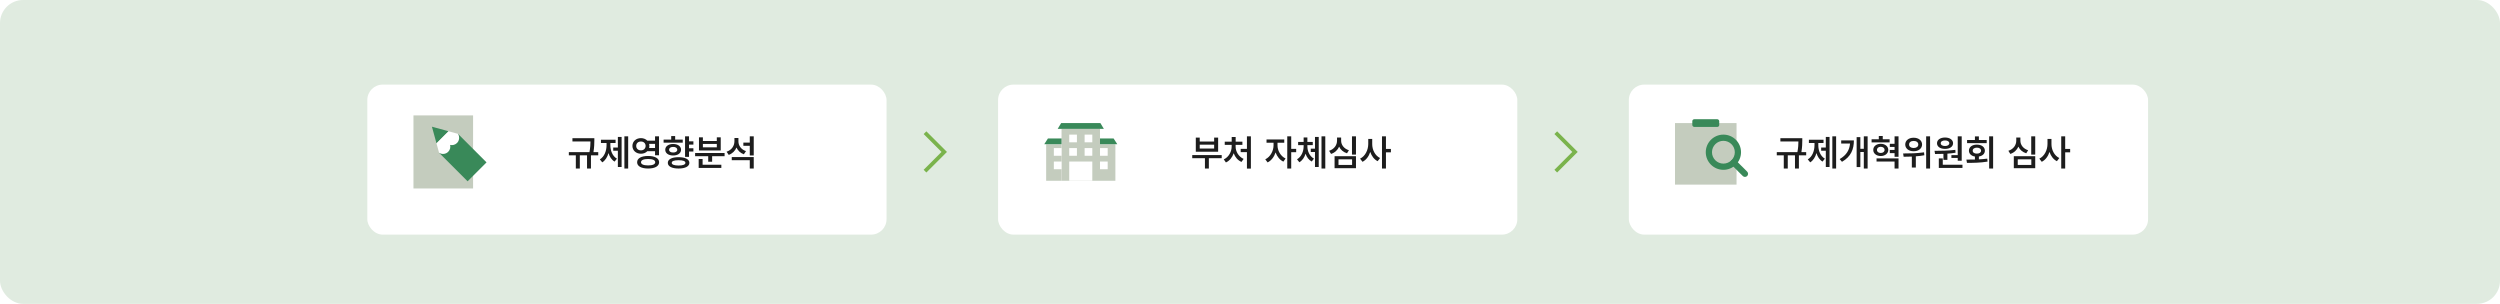 <svg width="1300" height="158" viewBox="0 0 1300 158" fill="none" xmlns="http://www.w3.org/2000/svg">
<rect width="1300" height="158" rx="12" fill="#E0EBE0"/>
<path d="M809 69L819 79L809 89" stroke="#7AB34C" stroke-width="2"/>
<path d="M481 69L491 79L481 89" stroke="#7AB34C" stroke-width="2"/>
<g filter="url(#filter0_d_4648_95663)">
<rect x="187" y="40" width="270" height="78" rx="8" fill="white"/>
</g>
<path d="M309.061 71.861V73.03C309.042 74.468 309.042 76.389 308.597 79.116H311.083V80.786H307.298V87.633H305.257V80.786H301.509V87.633H299.431V80.786H295.794V79.116H306.519C306.973 76.713 307.029 74.923 307.038 73.55H297.668V71.861H309.061ZM326.65 70.878V87.651H324.684V70.878H326.65ZM323.236 71.193V86.835H321.288V78.393H318.876V76.723H321.288V71.193H323.236ZM317.392 75.461C317.392 78.3 318.412 81.139 320.806 82.512L319.581 84.033C318.032 83.106 317.002 81.51 316.427 79.599C315.833 81.668 314.766 83.43 313.18 84.423L311.918 82.883C314.349 81.417 315.406 78.374 315.406 75.461V74.348H312.493V72.678H320.101V74.348H317.392V75.461ZM333.293 71.824C334.647 71.824 335.816 72.325 336.614 73.16H340.622V70.878H342.682V80.749H340.622V78.615H336.614C335.816 79.45 334.638 79.942 333.293 79.933C330.77 79.951 328.858 78.244 328.858 75.888C328.858 73.513 330.77 71.824 333.293 71.824ZM333.293 73.587C331.846 73.587 330.825 74.478 330.825 75.888C330.825 77.261 331.846 78.189 333.293 78.189C334.685 78.189 335.705 77.261 335.724 75.888C335.705 74.478 334.685 73.587 333.293 73.587ZM337.004 81.102C340.529 81.102 342.737 82.308 342.737 84.367C342.737 86.427 340.529 87.633 337.004 87.633C333.497 87.633 331.289 86.427 331.308 84.367C331.289 82.308 333.497 81.102 337.004 81.102ZM337.004 82.679C334.666 82.679 333.312 83.272 333.33 84.367C333.312 85.425 334.666 86.019 337.004 86.019C339.379 86.019 340.715 85.425 340.715 84.367C340.715 83.272 339.379 82.679 337.004 82.679ZM337.542 74.811C337.635 75.155 337.69 75.507 337.69 75.888C337.69 76.259 337.635 76.611 337.561 76.945H340.622V74.811H337.542ZM360.568 73.494V75.183H358.286V77.094H360.568V78.782H358.286V81.584H356.227V70.878H358.286V73.494H360.568ZM352.868 81.732C356.301 81.732 358.472 82.827 358.472 84.683C358.472 86.519 356.301 87.633 352.868 87.633C349.38 87.633 347.246 86.519 347.265 84.683C347.246 82.827 349.38 81.732 352.868 81.732ZM352.868 83.31C350.567 83.31 349.287 83.755 349.306 84.683C349.287 85.573 350.567 86.074 352.868 86.074C355.132 86.074 356.412 85.573 356.412 84.683C356.412 83.755 355.132 83.31 352.868 83.31ZM355.021 72.585V74.199H345.075V72.585H349.027V70.767H351.087V72.585H355.021ZM350.048 74.867C352.479 74.867 354.13 76.073 354.148 77.873C354.13 79.673 352.479 80.86 350.048 80.86C347.599 80.86 345.929 79.673 345.929 77.873C345.929 76.073 347.599 74.867 350.048 74.867ZM350.048 76.389C348.768 76.389 347.933 76.945 347.933 77.873C347.933 78.782 348.768 79.302 350.048 79.302C351.328 79.302 352.182 78.782 352.182 77.873C352.182 76.945 351.328 76.389 350.048 76.389ZM376.785 79.561V81.213H370.31V84.107H368.269V81.213H361.459V79.561H376.785ZM375.097 85.647V87.317H363.314V82.697H365.355V85.647H375.097ZM365.504 71.416V73.309H372.74V71.416H374.781V78.244H363.463V71.416H365.504ZM365.504 76.611H372.74V74.849H365.504V76.611ZM383.984 73.531C383.984 75.684 385.339 77.743 387.918 78.578L386.805 80.23C384.986 79.589 383.688 78.318 382.982 76.704C382.231 78.467 380.867 79.849 378.938 80.545L377.824 78.894C380.552 77.984 381.906 75.795 381.906 73.401V71.75H383.984V73.531ZM391.944 81.658V87.651H389.885V83.291H380.515V81.658H391.944ZM391.944 70.878V80.842H389.885V75.832H386.545V74.144H389.885V70.878H391.944Z" fill="#1D1D1D"/>
<g clip-path="url(#clip0_4648_95663)">
<path d="M246 60H215V98H246V60Z" fill="#C4CCBE"/>
<path d="M238.149 69.594L228.308 79.436L243.154 94.281L252.995 84.44L238.149 69.594Z" fill="#398959"/>
<path d="M233.247 68.251L224.602 65.883L226.97 74.521L233.247 68.251Z" fill="#398959"/>
<path d="M233.247 68.252L226.97 74.529L228.313 79.442C228.361 79.469 228.408 79.496 228.449 79.523C229.908 80.378 231.815 80.181 233.063 78.933C234.034 77.962 234.366 76.605 234.074 75.363C235.316 75.655 236.673 75.323 237.644 74.352C238.892 73.104 239.089 71.197 238.234 69.738C238.207 69.691 238.18 69.643 238.153 69.602L233.24 68.259L233.247 68.252Z" fill="white"/>
</g>
<g filter="url(#filter1_d_4648_95663)">
<rect x="515" y="40" width="270" height="78" rx="8" fill="white"/>
</g>
<path d="M635.287 80.638V82.27H628.607V87.651H626.566V82.27H619.961V80.638H635.287ZM623.857 71.546V73.606H631.354V71.546H633.432V78.894H621.816V71.546H623.857ZM623.857 77.224H631.354V75.238H623.857V77.224ZM650.465 70.878V87.67H648.405V79.098H645.158V77.428H648.405V70.878H650.465ZM642.523 76.203C642.505 78.745 644.026 81.454 646.68 82.623L645.566 84.2C643.646 83.384 642.254 81.705 641.522 79.691C640.779 81.825 639.397 83.616 637.477 84.478L636.363 82.883C638.98 81.695 640.464 78.838 640.464 76.203V75.331H636.864V73.68H640.482V71.231H642.542V73.68H646.049V75.331H642.523V76.203ZM664.307 75.647C664.307 78.244 665.847 81.194 668.5 82.419L667.35 84.052C665.457 83.161 664.056 81.361 663.305 79.265C662.544 81.565 661.078 83.532 659.148 84.46L657.942 82.846C660.614 81.584 662.229 78.43 662.247 75.647V74.236H658.592V72.529H667.814V74.236H664.307V75.647ZM671.432 70.878V77.409H674.011V79.135H671.432V87.651H669.372V70.878H671.432ZM679.837 75.999C679.837 78.597 680.913 81.213 683.251 82.475L682.101 83.996C680.542 83.17 679.484 81.695 678.891 79.933C678.297 81.835 677.239 83.458 675.662 84.386L674.456 82.827C676.831 81.454 677.889 78.652 677.889 75.999V75.48H675.031V73.81H677.889V71.472H679.837V73.81H682.639V75.48H679.837V75.999ZM689.151 70.878V87.651H687.185V70.878H689.151ZM685.737 71.193V86.835H683.789V79.023H681.6V77.316H683.789V71.193H685.737ZM705.108 70.897V80.378H703.03V70.897H705.108ZM705.108 81.213V87.447H693.976V81.213H705.108ZM696.017 82.846V85.777H703.086V82.846H696.017ZM697.39 73.16C697.39 75.294 698.818 77.298 701.435 78.133L700.433 79.71C698.494 79.107 697.102 77.873 696.351 76.259C695.581 77.994 694.17 79.376 692.157 80.044L691.137 78.411C693.864 77.539 695.256 75.368 695.256 73.16V71.527H697.39V73.16ZM713.551 74.904C713.532 77.892 715.035 80.935 717.633 82.178L716.371 83.829C714.553 82.911 713.245 81.139 712.53 79.005C711.797 81.287 710.424 83.18 708.504 84.144L707.242 82.493C709.933 81.213 711.473 78.003 711.491 74.904V72.232H713.551V74.904ZM720.694 70.878V77.446H723.273V79.209H720.694V87.651H718.635V70.878H720.694Z" fill="#1D1D1D"/>
<path d="M552 75H544V94H552V75Z" fill="#C4CCBE"/>
<path d="M572 67H552V94H572V67Z" fill="#C4CCBE"/>
<path d="M580 75H572V94H580V75Z" fill="#C4CCBE"/>
<path d="M560 70H556V74H560V70Z" fill="white"/>
<path d="M568 70H564V74H568V70Z" fill="white"/>
<path d="M560 77H556V81H560V77Z" fill="white"/>
<path d="M552 77H548V81H552V77Z" fill="white"/>
<path d="M576 77H572V81H576V77Z" fill="white"/>
<path d="M552 84H548V88H552V84Z" fill="white"/>
<path d="M576 84H572V88H576V84Z" fill="white"/>
<path d="M568 77H564V81H568V77Z" fill="white"/>
<path d="M568 84H556V94H568V84Z" fill="white"/>
<path d="M572.2 64H551.8L550 67H574L572.2 64Z" fill="#398959"/>
<path d="M552 72H544.929L543 75H552V72Z" fill="#398959"/>
<path d="M572 72H579.071L581 75H572V72Z" fill="#398959"/>
<g filter="url(#filter2_d_4648_95663)">
<rect x="843" y="40" width="270" height="78" rx="8" fill="white"/>
</g>
<path d="M937.192 71.861V73.03C937.174 74.468 937.174 76.389 936.729 79.116H939.215V80.786H935.43V87.633H933.389V80.786H929.641V87.633H927.562V80.786H923.926V79.116H934.65C935.105 76.713 935.161 74.923 935.17 73.55H925.8V71.861H937.192ZM954.782 70.878V87.651H952.815V70.878H954.782ZM951.368 71.193V86.835H949.42V78.393H947.008V76.723H949.42V71.193H951.368ZM945.523 75.461C945.523 78.3 946.544 81.139 948.938 82.512L947.713 84.033C946.164 83.106 945.134 81.51 944.559 79.599C943.965 81.668 942.898 83.43 941.312 84.423L940.05 82.883C942.48 81.417 943.538 78.374 943.538 75.461V74.348H940.625V72.678H948.232V74.348H945.523V75.461ZM971.166 70.878V87.651H969.181V79.042H967.381V86.872H965.451V71.323H967.381V77.372H969.181V70.878H971.166ZM964.022 72.993C964.022 77.52 962.594 81.417 957.825 84.144L956.638 82.716C960.209 80.647 961.722 77.994 962.019 74.644H957.417V72.993H964.022ZM982.596 72.418V74.051H973.226V72.418H976.974V70.73H979.033V72.418H982.596ZM977.976 74.774C980.239 74.774 981.891 76.073 981.909 77.966C981.891 79.803 980.239 81.12 977.976 81.139C975.73 81.12 974.079 79.803 974.098 77.966C974.079 76.073 975.73 74.774 977.976 74.774ZM977.976 76.333C976.825 76.333 976.009 76.964 976.027 77.966C976.009 78.931 976.825 79.543 977.976 79.543C979.126 79.543 979.979 78.931 979.979 77.966C979.979 76.964 979.126 76.333 977.976 76.333ZM987.234 70.878V81.528H985.175V79.636H982.688V77.966H985.175V76.407H982.707V74.774H985.175V70.878H987.234ZM987.234 82.382V87.651H985.175V84.015H975.805V82.382H987.234ZM995.083 71.62C997.625 71.602 999.48 73.049 999.48 75.145C999.48 77.205 997.625 78.671 995.083 78.652C992.56 78.671 990.723 77.205 990.723 75.145C990.723 73.049 992.56 71.602 995.083 71.62ZM995.083 73.29C993.71 73.272 992.708 73.995 992.727 75.145C992.708 76.277 993.71 76.964 995.083 76.964C996.512 76.964 997.514 76.277 997.514 75.145C997.514 73.995 996.512 73.272 995.083 73.29ZM1003.64 70.897V87.633H1001.6V70.897H1003.64ZM989.628 79.803C992.652 79.803 996.883 79.747 1000.5 79.209L1000.65 80.731C999.202 81.009 997.699 81.185 996.233 81.287V87.132H994.155V81.417C992.606 81.482 991.149 81.491 989.888 81.51L989.628 79.803ZM1020.09 70.897V83.588H1018.02V82.122H1014.73V80.675H1018.02V70.897H1020.09ZM1020.48 85.647V87.317H1008.18V82.363H1010.24V85.647H1020.48ZM1005.96 78.43C1009.05 78.411 1013.21 78.374 1016.77 77.929L1016.88 79.413C1015.5 79.645 1014.07 79.803 1012.65 79.895V83.124H1010.59V80.007C1009.03 80.072 1007.53 80.081 1006.22 80.081L1005.96 78.43ZM1011.43 71.509C1013.88 71.509 1015.59 72.715 1015.6 74.478C1015.59 76.277 1013.88 77.428 1011.43 77.428C1008.94 77.428 1007.24 76.277 1007.24 74.478C1007.24 72.715 1008.94 71.509 1011.43 71.509ZM1011.43 73.03C1010.09 73.03 1009.18 73.568 1009.18 74.478C1009.18 75.387 1010.09 75.925 1011.43 75.925C1012.71 75.925 1013.62 75.387 1013.64 74.478C1013.62 73.568 1012.71 73.03 1011.43 73.03ZM1036.42 70.878V87.651H1034.36V70.878H1036.42ZM1022.53 82.994C1023.86 82.985 1025.37 82.985 1026.96 82.939V81.398C1025.07 81.102 1023.84 79.942 1023.84 78.356C1023.84 76.463 1025.51 75.201 1027.96 75.201C1030.43 75.201 1032.14 76.463 1032.14 78.356C1032.14 79.933 1030.9 81.083 1029.02 81.38V82.864C1030.49 82.799 1031.98 82.679 1033.38 82.493L1033.53 84.033C1029.84 84.664 1025.85 84.701 1022.82 84.701L1022.53 82.994ZM1033.08 72.808V74.44H1022.88V72.808H1026.96V70.934H1029.02V72.808H1033.08ZM1027.96 76.778C1026.7 76.797 1025.79 77.372 1025.81 78.356C1025.79 79.32 1026.7 79.895 1027.96 79.877C1029.28 79.895 1030.15 79.32 1030.15 78.356C1030.15 77.372 1029.28 76.797 1027.96 76.778ZM1058.32 70.897V80.378H1056.24V70.897H1058.32ZM1058.32 81.213V87.447H1047.18V81.213H1058.32ZM1049.23 82.846V85.777H1056.29V82.846H1049.23ZM1050.6 73.16C1050.6 75.294 1052.03 77.298 1054.64 78.133L1053.64 79.71C1051.7 79.107 1050.31 77.873 1049.56 76.259C1048.79 77.994 1047.38 79.376 1045.37 80.044L1044.35 78.411C1047.07 77.539 1048.46 75.368 1048.46 73.16V71.527H1050.6V73.16ZM1066.76 74.904C1066.74 77.892 1068.24 80.935 1070.84 82.178L1069.58 83.829C1067.76 82.911 1066.45 81.139 1065.74 79.005C1065.01 81.287 1063.63 83.18 1061.71 84.144L1060.45 82.493C1063.14 81.213 1064.68 78.003 1064.7 74.904V72.232H1066.76V74.904ZM1073.9 70.878V77.446H1076.48V79.209H1073.9V87.651H1071.84V70.878H1073.9Z" fill="#1D1D1D"/>
<rect x="871" y="64" width="32" height="32" fill="#C4CCBE"/>
<rect x="880" y="62" width="14" height="4" rx="1" fill="#398959"/>
<path d="M896.167 88.308C891.113 88.308 887 84.201 887 79.154C887 74.107 891.113 70 896.167 70C901.221 70 905.334 74.107 905.334 79.154C905.334 84.201 901.221 88.308 896.167 88.308ZM896.167 73.229C892.895 73.229 890.234 75.886 890.234 79.154C890.234 82.422 892.895 85.079 896.167 85.079C899.44 85.079 902.101 82.422 902.101 79.154C902.101 75.886 899.44 73.229 896.167 73.229Z" fill="#398959"/>
<path d="M907.384 92.001C906.97 92.001 906.556 91.843 906.24 91.529L900.342 85.64C899.711 85.01 899.711 83.987 900.342 83.357C900.972 82.727 901.997 82.727 902.628 83.357L908.526 89.246C909.156 89.876 909.156 90.9 908.526 91.529C908.209 91.846 907.795 92.001 907.381 92.001H907.384Z" fill="#398959"/>
<defs>
<filter id="filter0_d_4648_95663" x="171" y="24" width="310" height="118" filterUnits="userSpaceOnUse" color-interpolation-filters="sRGB">
<feFlood flood-opacity="0" result="BackgroundImageFix"/>
<feColorMatrix in="SourceAlpha" type="matrix" values="0 0 0 0 0 0 0 0 0 0 0 0 0 0 0 0 0 0 127 0" result="hardAlpha"/>
<feOffset dx="4" dy="4"/>
<feGaussianBlur stdDeviation="10"/>
<feComposite in2="hardAlpha" operator="out"/>
<feColorMatrix type="matrix" values="0 0 0 0 0 0 0 0 0 0 0 0 0 0 0 0 0 0 0.08 0"/>
<feBlend mode="normal" in2="BackgroundImageFix" result="effect1_dropShadow_4648_95663"/>
<feBlend mode="normal" in="SourceGraphic" in2="effect1_dropShadow_4648_95663" result="shape"/>
</filter>
<filter id="filter1_d_4648_95663" x="499" y="24" width="310" height="118" filterUnits="userSpaceOnUse" color-interpolation-filters="sRGB">
<feFlood flood-opacity="0" result="BackgroundImageFix"/>
<feColorMatrix in="SourceAlpha" type="matrix" values="0 0 0 0 0 0 0 0 0 0 0 0 0 0 0 0 0 0 127 0" result="hardAlpha"/>
<feOffset dx="4" dy="4"/>
<feGaussianBlur stdDeviation="10"/>
<feComposite in2="hardAlpha" operator="out"/>
<feColorMatrix type="matrix" values="0 0 0 0 0 0 0 0 0 0 0 0 0 0 0 0 0 0 0.08 0"/>
<feBlend mode="normal" in2="BackgroundImageFix" result="effect1_dropShadow_4648_95663"/>
<feBlend mode="normal" in="SourceGraphic" in2="effect1_dropShadow_4648_95663" result="shape"/>
</filter>
<filter id="filter2_d_4648_95663" x="827" y="24" width="310" height="118" filterUnits="userSpaceOnUse" color-interpolation-filters="sRGB">
<feFlood flood-opacity="0" result="BackgroundImageFix"/>
<feColorMatrix in="SourceAlpha" type="matrix" values="0 0 0 0 0 0 0 0 0 0 0 0 0 0 0 0 0 0 127 0" result="hardAlpha"/>
<feOffset dx="4" dy="4"/>
<feGaussianBlur stdDeviation="10"/>
<feComposite in2="hardAlpha" operator="out"/>
<feColorMatrix type="matrix" values="0 0 0 0 0 0 0 0 0 0 0 0 0 0 0 0 0 0 0.08 0"/>
<feBlend mode="normal" in2="BackgroundImageFix" result="effect1_dropShadow_4648_95663"/>
<feBlend mode="normal" in="SourceGraphic" in2="effect1_dropShadow_4648_95663" result="shape"/>
</filter>
<clipPath id="clip0_4648_95663">
<rect width="38" height="38" fill="white" transform="translate(215 60)"/>
</clipPath>
</defs>
</svg>
